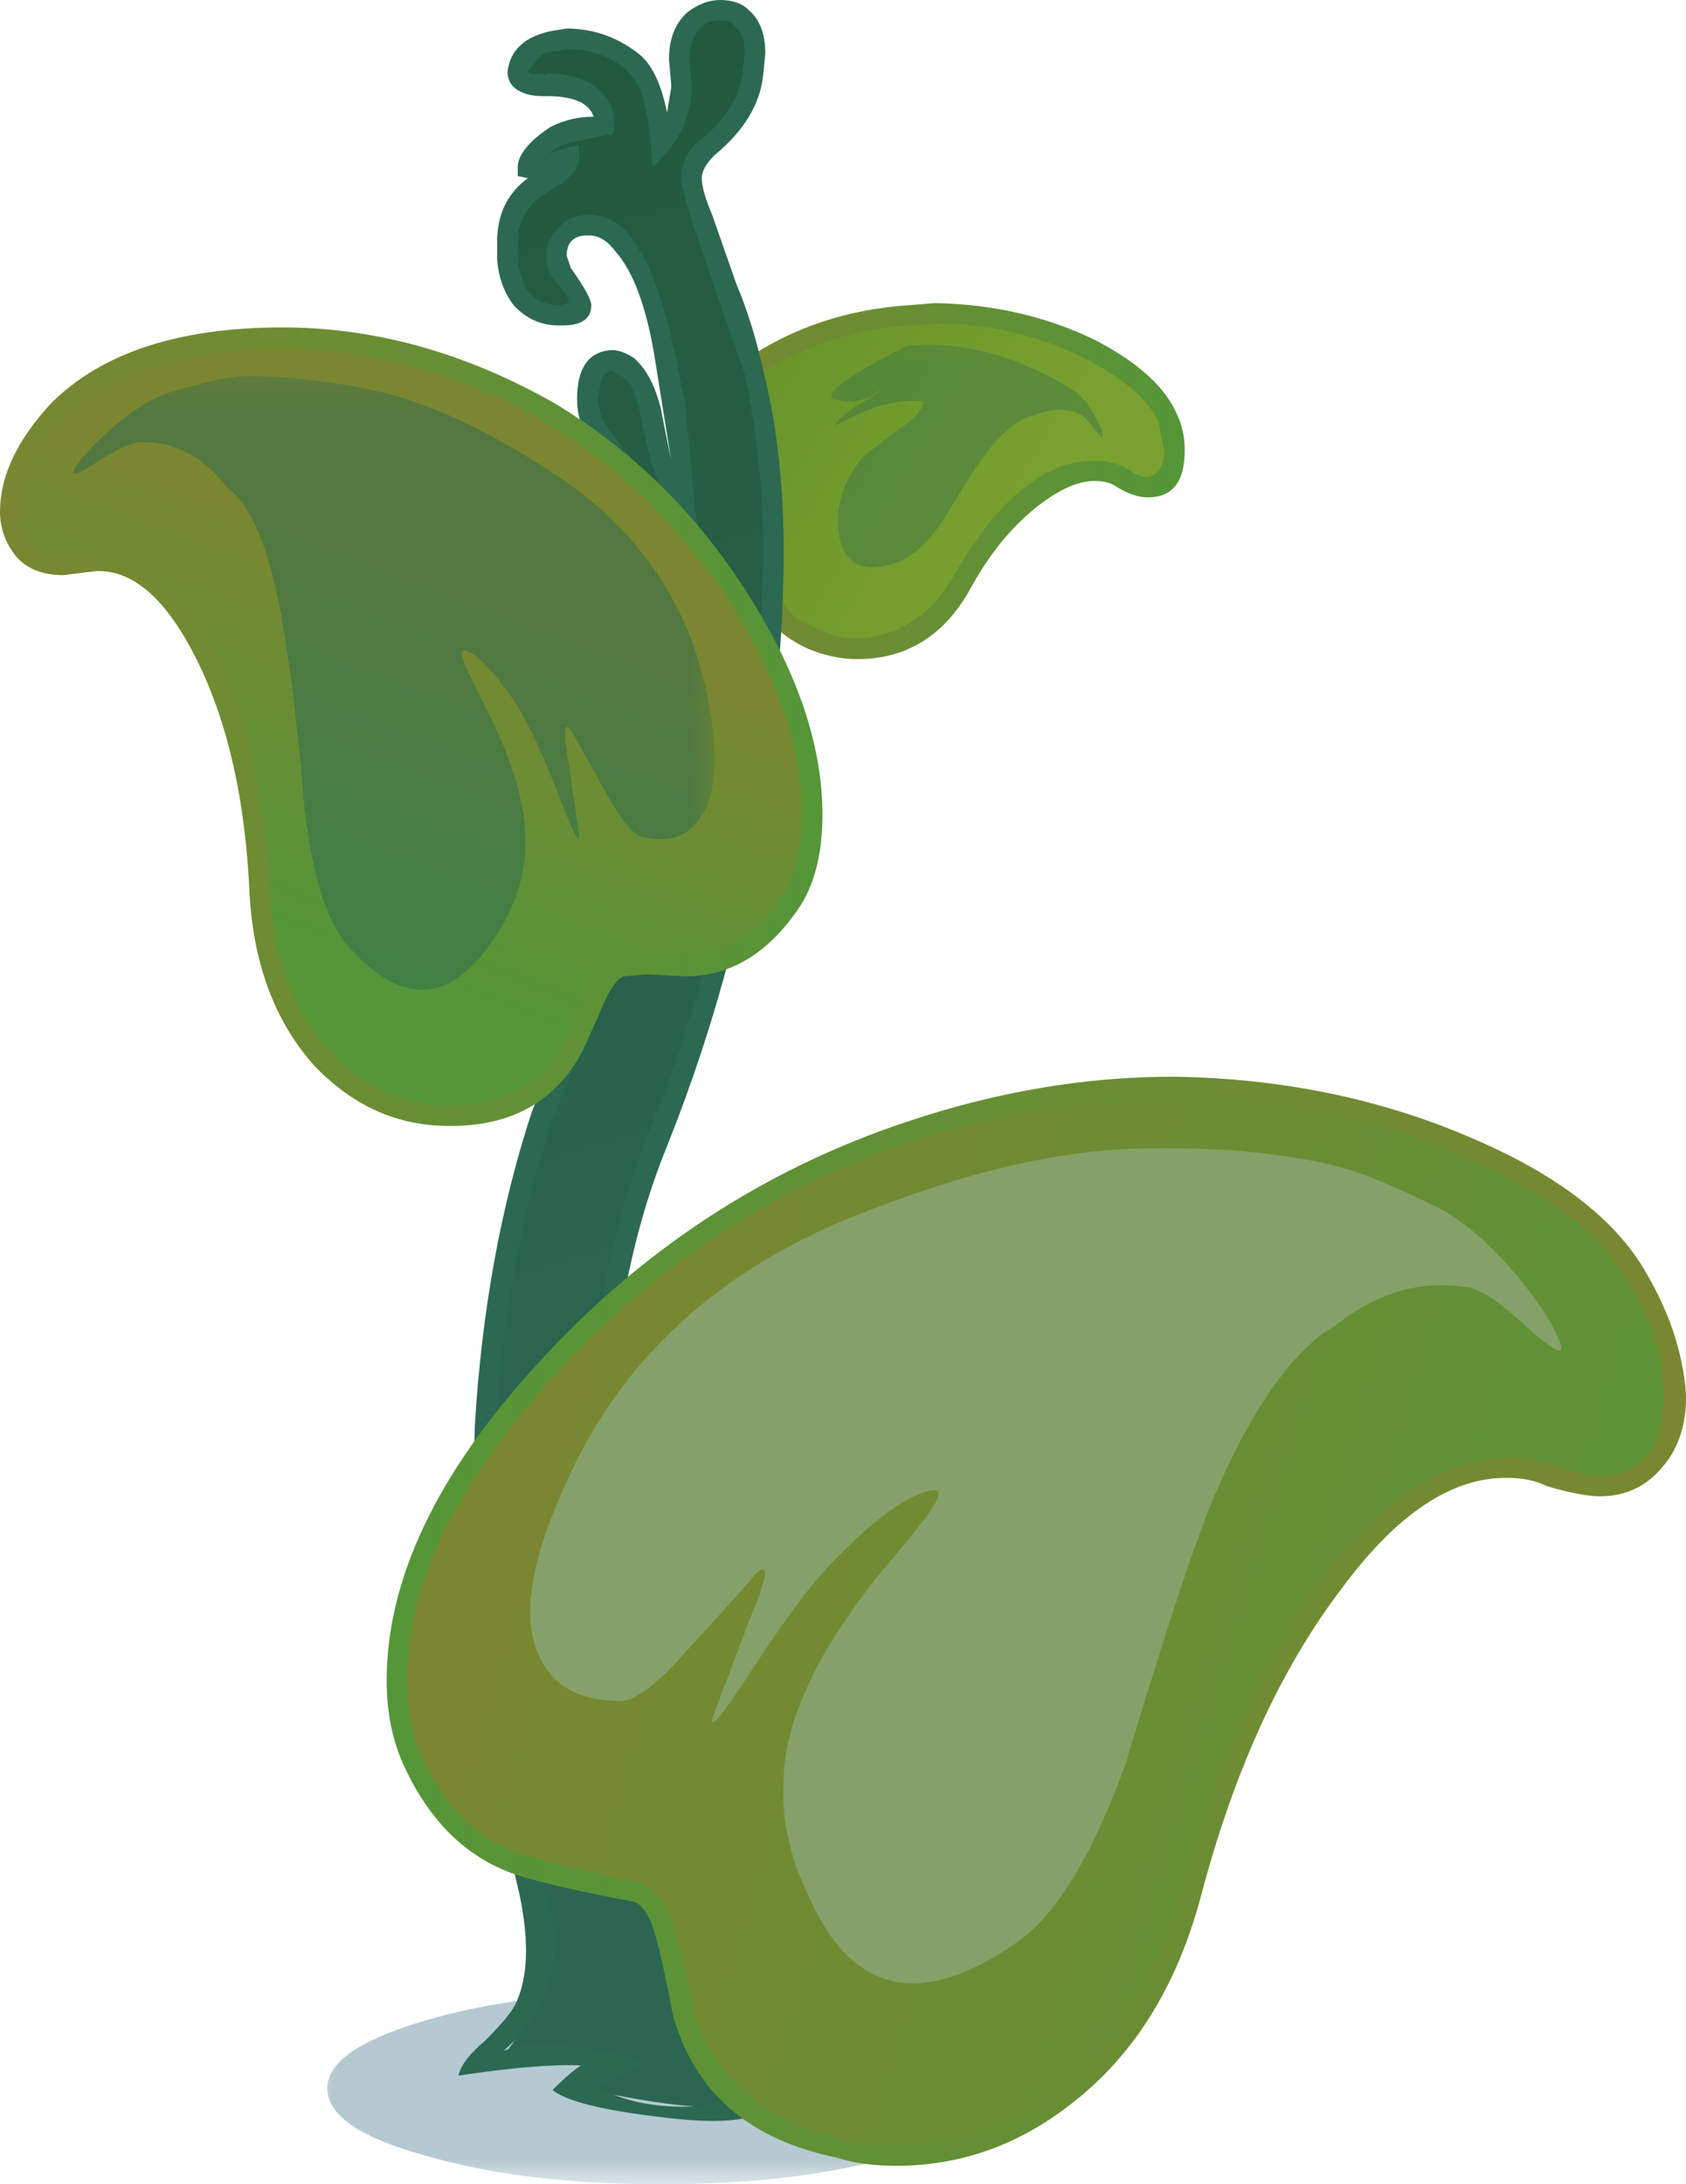 <?xml version="1.0" encoding="UTF-8" standalone="no"?>
<!-- Created with Inkscape (http://www.inkscape.org/) -->
<svg xmlns:inkscape="http://www.inkscape.org/namespaces/inkscape" xmlns:rdf="http://www.w3.org/1999/02/22-rdf-syntax-ns#" xmlns="http://www.w3.org/2000/svg" xmlns:xlink="http://www.w3.org/1999/xlink" xmlns:ns1="http://sozi.baierouge.fr" xmlns:cc="http://creativecommons.org/ns#" xmlns:sodipodi="http://sodipodi.sourceforge.net/DTD/sodipodi-0.dtd" xmlns:dc="http://purl.org/dc/elements/1.1/" id="svg2" xml:space="preserve" viewBox="0 0 41.199 53.35" version="1.1" inkscape:version="0.91 r13725">
  <defs id="defs6">
    <clipPath id="clipPath18">
      <path id="path20" d="m6-0.32h14v5h-14v-5z" inkscape:connector-curvature="0"/>
    </clipPath>
    <mask id="mask22">
      <g id="g24">
        <g id="g26" clip-path="url(#clipPath18)">
          <path id="path28" style="fill:#000000;fill-opacity:.309" d="m6-0.32h14v5h-14v-5z" inkscape:connector-curvature="0"/>
        </g>
      </g>
    </mask>
    <clipPath id="clipPath34">
      <path id="path36" d="m6-0.32h14v5h-14v-5z" inkscape:connector-curvature="0"/>
    </clipPath>
    <clipPath id="clipPath38">
      <path id="path40" d="m6 0h14v5h-14v-5z" inkscape:connector-curvature="0"/>
    </clipPath>
    <linearGradient id="linearGradient68" y2="-3.063" gradientUnits="userSpaceOnUse" x2="-1.935" gradientTransform="matrix(.8 0 0 -.8 0 42.68)" y1="13.337" x1="25.315">
      <stop id="stop70" style="stop-color:#7aa130" offset="0"/>
      <stop id="stop72" style="stop-color:#387318" offset="1"/>
    </linearGradient>
    <linearGradient id="linearGradient86" y2="11.75" gradientUnits="userSpaceOnUse" x2="28.975" gradientTransform="matrix(.8 0 0 -.8 0 42.68)" y1="11.75" x1="16.425">
      <stop id="stop88" style="stop-color:#7a8730" offset="0"/>
      <stop id="stop90" style="stop-color:#549638" offset="1"/>
    </linearGradient>
    <clipPath id="clipPath98">
      <path id="path100" d="m16 30.68h6v6h-6v-6z" inkscape:connector-curvature="0"/>
    </clipPath>
    <mask id="mask102">
      <g id="g104">
        <g id="g106" clip-path="url(#clipPath98)">
          <path id="path108" style="fill:#000000;fill-opacity:.359" d="m16 30.68h6v6h-6v-6z" inkscape:connector-curvature="0"/>
        </g>
      </g>
    </mask>
    <clipPath id="clipPath114">
      <path id="path116" d="m16 30.68h6v6h-6v-6z" inkscape:connector-curvature="0"/>
    </clipPath>
    <clipPath id="clipPath118">
      <path id="path120" d="m16 31h6v6h-6v-6z" inkscape:connector-curvature="0"/>
    </clipPath>
    <linearGradient id="linearGradient148" y2="34.476" gradientUnits="userSpaceOnUse" x2="18.094" gradientTransform="matrix(.8 0 0 -.8 0 42.68)" y1="-17.524" x1="1.694">
      <stop id="stop150" style="stop-color:#1b5230" offset="0"/>
      <stop id="stop152" style="stop-color:#2c6652" offset="1"/>
    </linearGradient>
    <linearGradient id="linearGradient168" y2="45.812" gradientUnits="userSpaceOnUse" x2="46.621" gradientTransform="matrix(.8 0 0 -.8 0 42.68)" y1="35.662" x1="13.271">
      <stop id="stop170" style="stop-color:#7a8730" offset="0"/>
      <stop id="stop172" style="stop-color:#549638" offset="1"/>
    </linearGradient>
    <linearGradient id="linearGradient186" y2="39.6" gradientUnits="userSpaceOnUse" x2="41.2" gradientTransform="matrix(.8 0 0 -.8 0 42.68)" y1="39.6" x1="9.45">
      <stop id="stop188" style="stop-color:#549638" offset="0"/>
      <stop id="stop190" style="stop-color:#7a8730" offset="1"/>
    </linearGradient>
    <linearGradient id="linearGradient206" y2="23.008" gradientUnits="userSpaceOnUse" x2="7.536" gradientTransform="matrix(.8 0 0 -.8 0 42.68)" y1="14.383" x1="10.836">
      <stop id="stop208" style="stop-color:#7a8730" offset="0"/>
      <stop id="stop210" style="stop-color:#549638" offset="1"/>
    </linearGradient>
    <linearGradient id="linearGradient224" y2="17.75" gradientUnits="userSpaceOnUse" x2="20.1" gradientTransform="matrix(.8 0 0 -.8 0 42.68)" y1="17.75">
      <stop id="stop226" style="stop-color:#7a8730" offset="0"/>
      <stop id="stop228" style="stop-color:#549638" offset="1"/>
    </linearGradient>
    <clipPath id="clipPath236">
      <path id="path238" d="m1 22.68h13v13h-13v-13z" inkscape:connector-curvature="0"/>
    </clipPath>
    <mask id="mask240">
      <g id="g242">
        <g id="g244" clip-path="url(#clipPath236)">
          <path id="path246" style="fill:#000000;fill-opacity:.5" d="m1 22.68h13v13h-13v-13z" inkscape:connector-curvature="0"/>
        </g>
      </g>
    </mask>
    <clipPath id="clipPath252">
      <path id="path254" d="m1 22.68h13v13h-13v-13z" inkscape:connector-curvature="0"/>
    </clipPath>
    <clipPath id="clipPath256">
      <path id="path258" d="m1 23h13v13h-13v-13z" inkscape:connector-curvature="0"/>
    </clipPath>
  </defs>
  <g id="g10" transform="matrix(1.25 0 0 -1.25 0 53.35)">
    <g id="g12">
      <g id="g14">
        <g id="g30" mask="url(#mask22)">
          <g id="g42">
            <g id="g44" clip-path="url(#clipPath34)">
              <g id="g46" transform="translate(0 -.32)">
                <g id="g50">
                  <g id="g52" clip-path="url(#clipPath38)">
                    <g id="g54">
                      <path id="path56" style="fill-rule:evenodd;fill:#0d5069" d="m19.441 2.199c0-0.531-0.64-0.972-1.921-1.32-1.254-0.371-2.786-0.559-4.598-0.559-1.817 0-3.348 0.188-4.602 0.559-1.281 0.348-1.922 0.789-1.922 1.32 0 0.508 0.641 0.946 1.922 1.321 1.254 0.375 2.785 0.558 4.602 0.558 1.812 0 3.344-0.183 4.598-0.558 1.281-0.375 1.921-0.813 1.921-1.321z" inkscape:connector-curvature="0"/>
                    </g>
                  </g>
                </g>
              </g>
            </g>
          </g>
        </g>
      </g>
      <g id="g58">
        <g id="g60">
          <g id="g66">
            <path id="path74" style="fill-rule:evenodd;fill:url(#linearGradient68)" d="m18.762 31.282c-0.321-0.59-0.774-0.977-1.364-1.16-0.503-0.16-1.011-0.137-1.519 0.078-0.559 0.242-0.867 0.601-0.918 1.082-0.055 0.558-0.106 0.851-0.16 0.879-0.321 0.133-0.574 0.238-0.762 0.32-0.344 0.16-0.57 0.438-0.68 0.84-0.187 0.664 0.188 1.348 1.121 2.039 0.961 0.695 2.079 1.082 3.36 1.16 1.172 0.082 2.265-0.121 3.281-0.601 0.879-0.426 1.441-0.891 1.68-1.399 0.215-0.453 0.238-0.828 0.078-1.121-0.211-0.293-0.516-0.32-0.918-0.078-0.426 0.266-0.945 0.199-1.559-0.199-0.617-0.375-1.164-0.989-1.64-1.84z" inkscape:connector-curvature="0"/>
          </g>
        </g>
      </g>
      <g id="g76">
        <g id="g78">
          <g id="g84">
            <path id="path92" style="fill-rule:evenodd;fill:url(#linearGradient86)" d="m18.281 36.758c1.145-0.023 2.184-0.265 3.117-0.718 0.829-0.426 1.364-0.907 1.602-1.438 0.105-0.215 0.16-0.453 0.16-0.722 0-0.614-0.238-0.918-0.719-0.918-0.187 0-0.386 0.066-0.601 0.199-0.106 0.078-0.254 0.121-0.442 0.121-0.343 0-0.746-0.188-1.199-0.563-0.48-0.398-0.89-0.918-1.238-1.558-0.508-0.906-1.242-1.36-2.199-1.36-0.321 0-0.641 0.067-0.961 0.2-0.641 0.293-0.989 0.718-1.039 1.281l-0.082 0.68c-0.293 0.105-0.547 0.211-0.758 0.32-0.375 0.183-0.629 0.504-0.762 0.957l-0.039 0.363c0.024 0.746 0.504 1.426 1.438 2.039 0.933 0.641 2.015 1 3.242 1.078l0.48 0.039zm-0.441-0.437c-1.121-0.055-2.133-0.387-3.039-1-0.879-0.586-1.309-1.16-1.281-1.719l0.039-0.242c0.109-0.348 0.296-0.586 0.562-0.719 0.16-0.054 0.426-0.16 0.801-0.32 0.156-0.133 0.238-0.309 0.238-0.52v-0.48c0.051-0.426 0.32-0.734 0.801-0.922 0.266-0.133 0.531-0.199 0.801-0.199 0.797 0.055 1.41 0.441 1.84 1.16 0.878 1.547 1.812 2.32 2.796 2.32 0.243 0 0.454-0.054 0.641-0.16 0.133-0.105 0.27-0.16 0.402-0.16 0.211 0.055 0.321 0.227 0.321 0.52l-0.121 0.562c-0.188 0.426-0.668 0.84-1.442 1.238-0.906 0.453-1.879 0.68-2.918 0.68l-0.441-0.039z" inkscape:connector-curvature="0"/>
          </g>
        </g>
      </g>
      <g id="g94">
        <g id="g110" mask="url(#mask102)">
          <g id="g122">
            <g id="g124" clip-path="url(#clipPath114)">
              <g id="g126" transform="translate(0 -.32)">
                <g id="g130">
                  <g id="g132" clip-path="url(#clipPath118)">
                    <g id="g134">
                      <path id="path136" style="fill-rule:evenodd;fill:#2c6952" d="m21.078 34.922c-0.266 0.105-0.558 0.094-0.879-0.043-0.293-0.051-0.625-0.332-1-0.84-0.187-0.266-0.437-0.664-0.758-1.199-0.296-0.426-0.574-0.695-0.839-0.801-0.696-0.266-1.094-0.094-1.204 0.52-0.078 0.535 0.082 1.043 0.481 1.523 0.027 0.023 0.254 0.199 0.68 0.52 0.347 0.238 0.507 0.425 0.48 0.558-0.48 0.055-1.051-0.105-1.719-0.48 0.051 0.105 0.2 0.242 0.442 0.402 0.293 0.156 0.476 0.293 0.558 0.398-0.293-0.292-0.625-0.386-1-0.281-0.265 0.082 0.2 0.426 1.399 1.039 0.613 0.082 1.308-0.011 2.082-0.277 0.48-0.188 0.879-0.387 1.199-0.602 0.133-0.078 0.266-0.238 0.398-0.48 0.11-0.184 0.161-0.32 0.161-0.399 0-0.054-0.051-0.015-0.161 0.122-0.132 0.183-0.238 0.293-0.32 0.32z" inkscape:connector-curvature="0"/>
                    </g>
                  </g>
                </g>
              </g>
            </g>
          </g>
        </g>
      </g>
      <g id="g138">
        <g id="g140">
          <g id="g146">
            <path id="path154" style="fill-rule:evenodd;fill:url(#linearGradient148)" d="m12.359 41.481c0.321-0.266 0.508-0.801 0.563-1.601 0.266 0.347 0.398 0.734 0.398 1.16-0.054 0.64 0.028 1.054 0.239 1.242 0.347 0.293 0.668 0.305 0.961 0.039 0.187-0.16 0.253-0.508 0.199-1.039-0.078-0.59-0.371-1.082-0.879-1.481-0.215-0.187-0.305-0.402-0.281-0.64 0-0.133 0.054-0.387 0.16-0.762l0.519-1.359c0.188-0.504 0.348-1.055 0.481-1.641 0.48-1.812 0.508-4.344 0.082-7.598-0.321-2.453-0.973-4.933-1.961-7.441-1.012-2.531-1.371-5.602-1.078-9.199 0.16-1.813 0.41-3.36 0.758-4.641 0.375-1.199 0.8-2.187 1.281-2.961 0.027-0.051 0.199-0.277 0.519-0.679 0.215-0.321 0.348-0.559 0.399-0.719 0.054-0.188 0.109-0.309 0.16-0.36 0-0.027-0.117-0.093-0.359-0.199-0.399-0.187-1.454-0.094-3.161 0.278l1.039 0.48c-0.746 0.215-1.625 0.242-2.636 0.082 0.586 0.586 0.812 1.441 0.679 2.559-0.269 1.281-0.453 2.203-0.562 2.761-0.399 2.078-0.531 4.414-0.399 7 0.133 2.239 0.508 4.266 1.122 6.078 0.746 1.895 1.293 3.321 1.636 4.282 0.59 1.629 0.961 3.347 1.121 5.16l0.039 0.961c0.11 0.265 0.149 0.465 0.122 0.597 0 0.141-0.032 0.329-0.098 0.563 0-0.332-0.008-0.668-0.024-1l-0.039-0.199c0 0.586-0.171 1.133-0.519 1.636-0.613 0.668-1.039 1.204-1.281 1.602-0.133 0.266-0.133 0.559 0 0.879 0.16 0.348 0.402 0.414 0.722 0.199 0.211-0.16 0.36-0.476 0.438-0.957 0.136-0.613 0.215-0.961 0.242-1.043 0.207-0.445 0.363-0.82 0.461-1.117-0.027 0.777-0.113 1.551-0.262 2.32l-0.16 1c-0.238 1.067-0.508 1.785-0.801 2.16-0.187 0.239-0.414 0.372-0.679 0.399-0.239 0.027-0.426-0.078-0.559-0.32-0.133-0.215-0.121-0.426 0.039-0.641 0.215-0.293 0.32-0.453 0.32-0.481 0.078-0.183-0.039-0.292-0.359-0.32-0.293-0.023-0.547 0.082-0.762 0.32-0.16 0.215-0.254 0.469-0.277 0.762-0.055 0.692 0.117 1.16 0.519 1.399 0.481 0.293 0.704 0.496 0.68 0.601-0.32-0.16-0.586-0.226-0.801-0.199 0.028 0.211 0.2 0.414 0.52 0.598 0.055 0.027 0.375 0.109 0.961 0.242 0 0.558-0.387 0.812-1.16 0.758-0.453 0-0.614 0.136-0.481 0.402 0.106 0.266 0.332 0.426 0.68 0.48 0.613 0.102 1.121-0.031 1.519-0.402z" inkscape:connector-curvature="0"/>
          </g>
        </g>
      </g>
      <path id="path156" style="fill-rule:evenodd;fill:#2c6952" d="m14.559 41.641c0 0.266-0.067 0.438-0.2 0.52-0.027 0.078-0.121 0.121-0.281 0.121-0.156 0-0.277-0.043-0.359-0.121-0.16-0.133-0.239-0.348-0.239-0.641l0.04-0.48v-0.078c0-0.426-0.145-0.829-0.442-1.204l-0.316-0.359-0.043 0.481c-0.051 0.722-0.211 1.199-0.481 1.441-0.316 0.266-0.703 0.398-1.16 0.398l-0.199-0.039c-0.184 0-0.32-0.066-0.399-0.199l-0.16-0.199 0.039-0.043h0.243l0.039-0.039 0.078 0.039c0.32 0 0.601-0.066 0.84-0.199 0.32-0.215 0.468-0.481 0.441-0.801v-0.117l-0.039-0.082h-0.121c-0.508-0.106-0.801-0.172-0.879-0.2l-0.242-0.16 0.402 0.121 0.199 0.039v-0.281c0-0.133-0.121-0.293-0.359-0.48l-0.402-0.239c-0.293-0.238-0.438-0.535-0.438-0.878v-0.321c0.051-0.613 0.32-0.922 0.801-0.922h0.039l0.16 0.039c0 0.11-0.094 0.254-0.281 0.442-0.106 0.133-0.16 0.293-0.16 0.48 0 0.215 0.082 0.399 0.242 0.559 0.156 0.16 0.344 0.242 0.558 0.242h0.079c0.347-0.027 0.613-0.187 0.8-0.48 0.321-0.399 0.602-1.149 0.84-2.243l0.199-1 0.204-2.156 0.16-0.762-0.16-0.64-0.043-0.961c-0.161-1.703-0.547-3.426-1.161-5.16-0.32-0.957-0.851-2.387-1.597-4.278-0.613-1.843-0.989-3.855-1.121-6.043l-0.039-1.878c0-2.161 0.199-4.106 0.597-5.84 0.028-0.16 0.149-0.535 0.364-1.121 0.132-0.481 0.21-0.852 0.238-1.118 0-0.882-0.332-1.613-1-2.199 0.508 0.211 1.426 0.145 2.762-0.203-0.11-0.105-0.254-0.199-0.442-0.281l-0.519-0.199c0.425-0.239 0.918-0.371 1.48-0.399 0.559-0.027 1.067 0.051 1.52 0.238l0.039 0.043c-1.227 1.946-2.012 3.504-2.36 4.68-0.558 2.106-0.84 4.453-0.84 7.039 0 2.641 0.387 4.949 1.161 6.922 0.984 2.426 1.64 4.891 1.961 7.398 0.21 1.762 0.32 3.122 0.32 4.079 0 1.175-0.121 2.32-0.363 3.441l-1.039 3c-0.133 0.453-0.2 0.734-0.2 0.84 0 0.32 0.133 0.574 0.399 0.762 0.48 0.398 0.75 0.839 0.801 1.32l0.039 0.359zm0.363-0.402c-0.055-0.586-0.375-1.117-0.961-1.598-0.16-0.16-0.242-0.308-0.242-0.441 0-0.16 0.066-0.399 0.203-0.719l0.476-1.359c0.215-0.508 0.387-1.067 0.524-1.68 0.266-1.066 0.398-2.242 0.398-3.523 0-1.332-0.105-2.704-0.32-4.118-0.32-2.535-0.973-5.043-1.961-7.519-0.773-1.895-1.16-4.149-1.16-6.762 0-2.558 0.281-4.867 0.84-6.918 0.453-1.387 0.976-2.535 1.562-3.441 0.106-0.188 0.293-0.469 0.559-0.84 0.16-0.242 0.254-0.426 0.281-0.563l-0.082-0.238c-0.266-0.293-1-0.359-2.199-0.199-1.094 0.133-1.774 0.305-2.039 0.519 0.238 0.239 0.426 0.399 0.558 0.481-0.531 0.027-1.332-0.039-2.398-0.199 0.051 0.211 0.227 0.437 0.519 0.679 0.321 0.321 0.52 0.559 0.598 0.719 0.242 0.508 0.27 1.215 0.082 2.121-0.238 1.012-0.398 1.731-0.48 2.16-0.293 1.547-0.442 3.239-0.442 5.079l0.043 1.921c0.133 2.239 0.504 4.293 1.117 6.157 0.774 1.894 1.321 3.308 1.641 4.242 0.535 1.519 0.867 2.933 1 4.238l-0.199 0.043c0.215 0.852 0.32 1.426 0.32 1.719 0 0.558-0.16 1.066-0.48 1.519-0.106 0.161-0.321 0.414-0.641 0.762-0.293 0.32-0.504 0.598-0.641 0.84-0.078 0.16-0.117 0.348-0.117 0.559 0 0.613 0.227 0.933 0.68 0.96 0.133 0 0.277-0.054 0.437-0.16 0.243-0.215 0.414-0.547 0.524-1 0.051-0.265 0.117-0.601 0.199-1l-0.32 2c-0.16 0.989-0.414 1.68-0.762 2.078-0.16 0.215-0.332 0.321-0.519 0.321h-0.04c-0.265 0-0.402-0.133-0.402-0.399l0.082-0.238c0.266-0.375 0.399-0.617 0.399-0.723 0-0.265-0.184-0.398-0.559-0.398h-0.078c-0.348 0-0.641 0.133-0.883 0.398-0.184 0.243-0.293 0.536-0.32 0.883v0.36c0 0.531 0.203 0.945 0.601 1.238l-0.199 0.039v0.203c0.024 0.238 0.238 0.492 0.641 0.758 0.265 0.133 0.543 0.199 0.84 0.199-0.028 0.109-0.11 0.203-0.243 0.281-0.16 0.078-0.371 0.121-0.64 0.121h-0.117c-0.188 0-0.348 0.039-0.481 0.118-0.133 0.082-0.199 0.203-0.199 0.363 0.051 0.426 0.344 0.691 0.879 0.797l0.277 0.043c0.535 0 1.016-0.176 1.442-0.52 0.242-0.215 0.414-0.59 0.519-1.121l0.082 0.481v0.078l-0.043 0.48c0 0.399 0.121 0.707 0.363 0.922 0.211 0.16 0.426 0.238 0.637 0.238 0.242 0 0.43-0.066 0.563-0.199 0.214-0.187 0.32-0.469 0.32-0.84l-0.039-0.402zm-3.16-5.957-0.082-0.402 0.082-0.36c0.183-0.347 0.597-0.851 1.238-1.519l-0.199 0.441c-0.055 0.133-0.149 0.504-0.281 1.117-0.079 0.426-0.2 0.68-0.36 0.762l-0.199 0.121c-0.055 0-0.121-0.055-0.199-0.16z" inkscape:connector-curvature="0"/>
      <g id="g158">
        <g id="g160">
          <g id="g166">
            <path id="path174" style="fill-rule:evenodd;fill:url(#linearGradient168)" d="m10.281 6.2c-0.933 0.265-1.668 0.933-2.203 2-0.851 1.84-0.266 4.082 1.762 6.719 2.082 2.695 4.734 4.574 7.961 5.64 3.011 1.016 5.984 1.149 8.918 0.403 2.535-0.668 4.254-1.68 5.16-3.043 0.801-1.227 1.055-2.317 0.762-3.278-0.321-0.988-1.094-1.254-2.321-0.801-1.254 0.481-2.547-0.054-3.882-1.601-1.333-1.547-2.383-3.719-3.161-6.52-0.531-1.945-1.492-3.371-2.879-4.277-1.253-0.828-2.586-1.082-4-0.762-1.597 0.375-2.613 1.254-3.039 2.641-0.453 1.519-0.746 2.32-0.879 2.398-0.933 0.161-1.668 0.321-2.199 0.481z" inkscape:connector-curvature="0"/>
          </g>
        </g>
      </g>
      <g id="g176">
        <g id="g178">
          <g id="g184">
            <path id="path192" style="fill-rule:evenodd;fill:url(#linearGradient186)" d="m32.52 14.04c-0.321-0.399-0.735-0.598-1.243-0.598-0.238 0-0.586 0.066-1.039 0.199-0.211 0.106-0.465 0.16-0.758 0.16-1.093 0.024-2.187-0.707-3.281-2.199-1.172-1.551-2.078-3.535-2.719-5.961-0.453-1.707-1.253-3.027-2.402-3.961-1.066-0.879-2.25-1.32-3.558-1.32-0.454 0-0.84 0.055-1.161 0.16-1.707 0.348-2.773 1.266-3.199 2.762-0.133 0.691-0.238 1.183-0.32 1.476-0.106 0.43-0.254 0.684-0.442 0.762-0.878 0.16-1.597 0.32-2.16 0.481-1.011 0.293-1.785 1-2.316 2.121-0.242 0.504-0.363 1.078-0.363 1.718 0 1.973 0.972 4.028 2.921 6.161 2.028 2.238 4.442 3.824 7.239 4.757 1.761 0.59 3.492 0.883 5.203 0.883 2.078-0.027 4-0.414 5.758-1.16 1.597-0.668 2.718-1.48 3.359-2.441 0.559-0.879 0.867-1.758 0.922-2.641 0-0.559-0.149-1.012-0.441-1.359zm-22.161-7.641c0.481-0.133 1.215-0.305 2.2-0.519 0.32-0.188 0.546-0.532 0.679-1.04 0.082-0.292 0.188-0.785 0.321-1.48 0.402-1.281 1.363-2.105 2.882-2.48 0.371-0.079 0.731-0.122 1.079-0.122 1.226 0 2.32 0.403 3.281 1.2 1.094 0.91 1.851 2.175 2.281 3.8 0.691 2.536 1.613 4.563 2.758 6.082 1.176 1.547 2.387 2.333 3.64 2.36 0.321 0 0.629-0.055 0.922-0.16 0.344-0.133 0.637-0.2 0.879-0.2 0.828 0.028 1.242 0.547 1.242 1.559 0 0.801-0.269 1.602-0.8 2.402-0.586 0.907-1.657 1.68-3.2 2.317-1.734 0.75-3.601 1.109-5.601 1.082-1.68 0-3.36-0.266-5.043-0.801-2.746-0.906-5.106-2.453-7.078-4.641-1.922-2.105-2.867-4.078-2.84-5.918 0-0.613 0.105-1.132 0.32-1.562 0.481-1.012 1.172-1.637 2.078-1.879z" inkscape:connector-curvature="0"/>
          </g>
        </g>
      </g>
      <path id="path194" style="fill-rule:evenodd;fill:#85a169" d="m13.441 10.442c-0.586-0.668-1.027-1-1.32-1-0.773 0-1.293 0.277-1.562 0.84-0.371 0.719-0.211 1.84 0.48 3.359 1.066 2.453 2.988 4.227 5.762 5.317 1.574 0.617 2.945 1 4.121 1.16 0.824 0.137 1.89 0.16 3.199 0.082 0.984-0.082 1.758-0.215 2.317-0.399 0.296-0.082 0.855-0.32 1.683-0.722 0.504-0.266 1.024-0.719 1.559-1.36 0.48-0.586 0.758-1.039 0.84-1.359 0.027-0.16-0.172-0.051-0.598 0.32-0.535 0.508-0.934 0.785-1.203 0.84-0.934 0.16-1.813-0.094-2.641-0.762-0.211-0.105-0.48-0.332-0.801-0.679-0.636-0.746-1.211-1.774-1.718-3.078-0.399-1.067-0.918-2.668-1.559-4.801-0.641-1.758-1.332-2.906-2.078-3.442-1.867-1.332-3.231-1.066-4.082 0.801-0.402 0.828-0.574 1.602-0.52 2.321 0 0.585 0.172 1.238 0.52 1.96 0.238 0.532 0.668 1.2 1.281 2 0.641 0.747 1.012 1.211 1.117 1.399 0.215 0.32 0.121 0.402-0.277 0.242-0.402-0.16-0.91-0.547-1.523-1.16-0.477-0.453-1.079-1.242-1.797-2.363-0.508-0.77-0.746-1.067-0.723-0.879 0.027 0.082 0.27 0.722 0.723 1.922 0.371 0.879 0.414 1.183 0.117 0.918 0.004-0.024-0.438-0.52-1.317-1.477z" inkscape:connector-curvature="0"/>
      <g id="g196">
        <g id="g198">
          <g id="g204">
            <path id="path212" style="fill-rule:evenodd;fill:url(#linearGradient206)" d="m4.961 36.04c2 0.105 3.918-0.371 5.758-1.438 1.976-1.176 3.453-2.816 4.441-4.922 0.961-2.054 1.028-3.652 0.199-4.8-0.48-0.665-1.054-1.028-1.718-1.079-0.696 0.051-1.188 0.039-1.481-0.043-0.105-0.023-0.414-0.519-0.922-1.476-0.476-0.883-1.265-1.348-2.359-1.402-0.957-0.028-1.801 0.32-2.52 1.039-0.773 0.8-1.199 1.894-1.281 3.281-0.105 2-0.492 3.625-1.156 4.879-0.668 1.226-1.442 1.761-2.32 1.601-0.856-0.132-1.321 0.16-1.403 0.879-0.054 0.696 0.266 1.403 0.961 2.121 0.801 0.801 2.067 1.254 3.801 1.36z" inkscape:connector-curvature="0"/>
          </g>
        </g>
      </g>
      <g id="g214">
        <g id="g216">
          <g id="g222">
            <path id="path230" style="fill-rule:evenodd;fill:url(#linearGradient224)" d="m1.32 34.52c-0.613-0.613-0.922-1.226-0.922-1.84 0.055-0.535 0.336-0.8 0.84-0.8h0.321l0.32 0.039c0.933-0.024 1.707-0.664 2.32-1.918 0.613-1.227 0.973-2.813 1.082-4.762 0.078-1.332 0.481-2.371 1.199-3.117 0.641-0.696 1.415-1.043 2.321-1.043h0.078c1.043 0.054 1.762 0.48 2.16 1.281 0.188 0.453 0.32 0.773 0.402 0.961 0.161 0.348 0.371 0.559 0.637 0.641 0.137 0.05 0.32 0.078 0.563 0.078l0.757-0.039c0.375 0.027 0.668 0.093 0.883 0.199 0.321 0.133 0.625 0.402 0.918 0.801 0.321 0.48 0.481 1.066 0.481 1.757 0 1.254-0.453 2.618-1.36 4.082-0.988 1.52-2.215 2.719-3.679 3.602-1.547 0.906-3.254 1.383-5.121 1.438-0.934 0-1.786-0.133-2.559-0.399-0.723-0.266-1.266-0.586-1.641-0.961zm4.2 1.762c1.812 0 3.585-0.496 5.32-1.481 1.547-0.933 2.812-2.187 3.801-3.761 0.961-1.52 1.437-2.946 1.437-4.282 0-0.824-0.183-1.476-0.558-1.957-0.586-0.8-1.293-1.199-2.122-1.199l-0.757 0.039-0.442-0.039c-0.105-0.027-0.226-0.176-0.359-0.441-0.078-0.188-0.227-0.52-0.442-1-0.503-0.961-1.332-1.453-2.476-1.481h-0.16c-0.989 0-1.856 0.387-2.602 1.16-0.773 0.852-1.199 1.973-1.281 3.36-0.078 1.84-0.426 3.375-1.039 4.601-0.586 1.172-1.238 1.747-1.961 1.719l-0.641-0.078c-0.398 0-0.703 0.117-0.918 0.359-0.215 0.266-0.32 0.559-0.32 0.879 0 0.696 0.332 1.399 1 2.121 0.988 0.985 2.492 1.481 4.52 1.481z" inkscape:connector-curvature="0"/>
          </g>
        </g>
      </g>
      <g id="g232">
        <g id="g248" mask="url(#mask240)">
          <g id="g260">
            <g id="g262" clip-path="url(#clipPath252)">
              <g id="g264" transform="translate(0 -.32)">
                <g id="g268">
                  <g id="g270" clip-path="url(#clipPath256)">
                    <g id="g272">
                      <path id="path274" style="fill-rule:evenodd;fill:#2c6952" d="m9.602 28.961c0.293-0.613 0.476-1.121 0.558-1.52 0.266-1.043 0.067-2.015-0.601-2.921-0.825-1.145-1.747-1.145-2.758 0-0.403 0.453-0.68 1.32-0.84 2.601-0.133 1.547-0.266 2.707-0.402 3.481-0.239 1.546-0.614 2.503-1.118 2.878-0.457 0.586-1 0.879-1.64 0.879-0.16 0.028-0.469-0.105-0.922-0.398-0.32-0.215-0.465-0.266-0.438-0.16 0.106 0.215 0.36 0.492 0.758 0.84 0.426 0.371 0.828 0.613 1.199 0.718 0.563 0.161 0.977 0.254 1.243 0.282 0.371 0.027 0.894 0 1.558-0.082 0.852-0.106 1.547-0.266 2.082-0.477 0.746-0.27 1.586-0.707 2.52-1.32 1.652-1.067 2.664-2.535 3.039-4.403 0.215-1.148 0.16-1.933-0.16-2.359-0.239-0.348-0.614-0.465-1.121-0.359-0.184 0.05-0.426 0.347-0.719 0.879-0.426 0.773-0.652 1.175-0.68 1.199-0.133 0.215-0.148-0.012-0.039-0.68 0.133-0.879 0.199-1.348 0.199-1.398 0-0.133-0.121 0.105-0.359 0.718-0.32 0.829-0.602 1.442-0.84 1.84-0.32 0.481-0.601 0.817-0.84 1-0.242 0.16-0.308 0.106-0.203-0.16 0.055-0.133 0.227-0.492 0.524-1.078z" inkscape:connector-curvature="0"/>
                    </g>
                  </g>
                </g>
              </g>
            </g>
          </g>
        </g>
      </g>
    </g>
  </g>
</svg>
